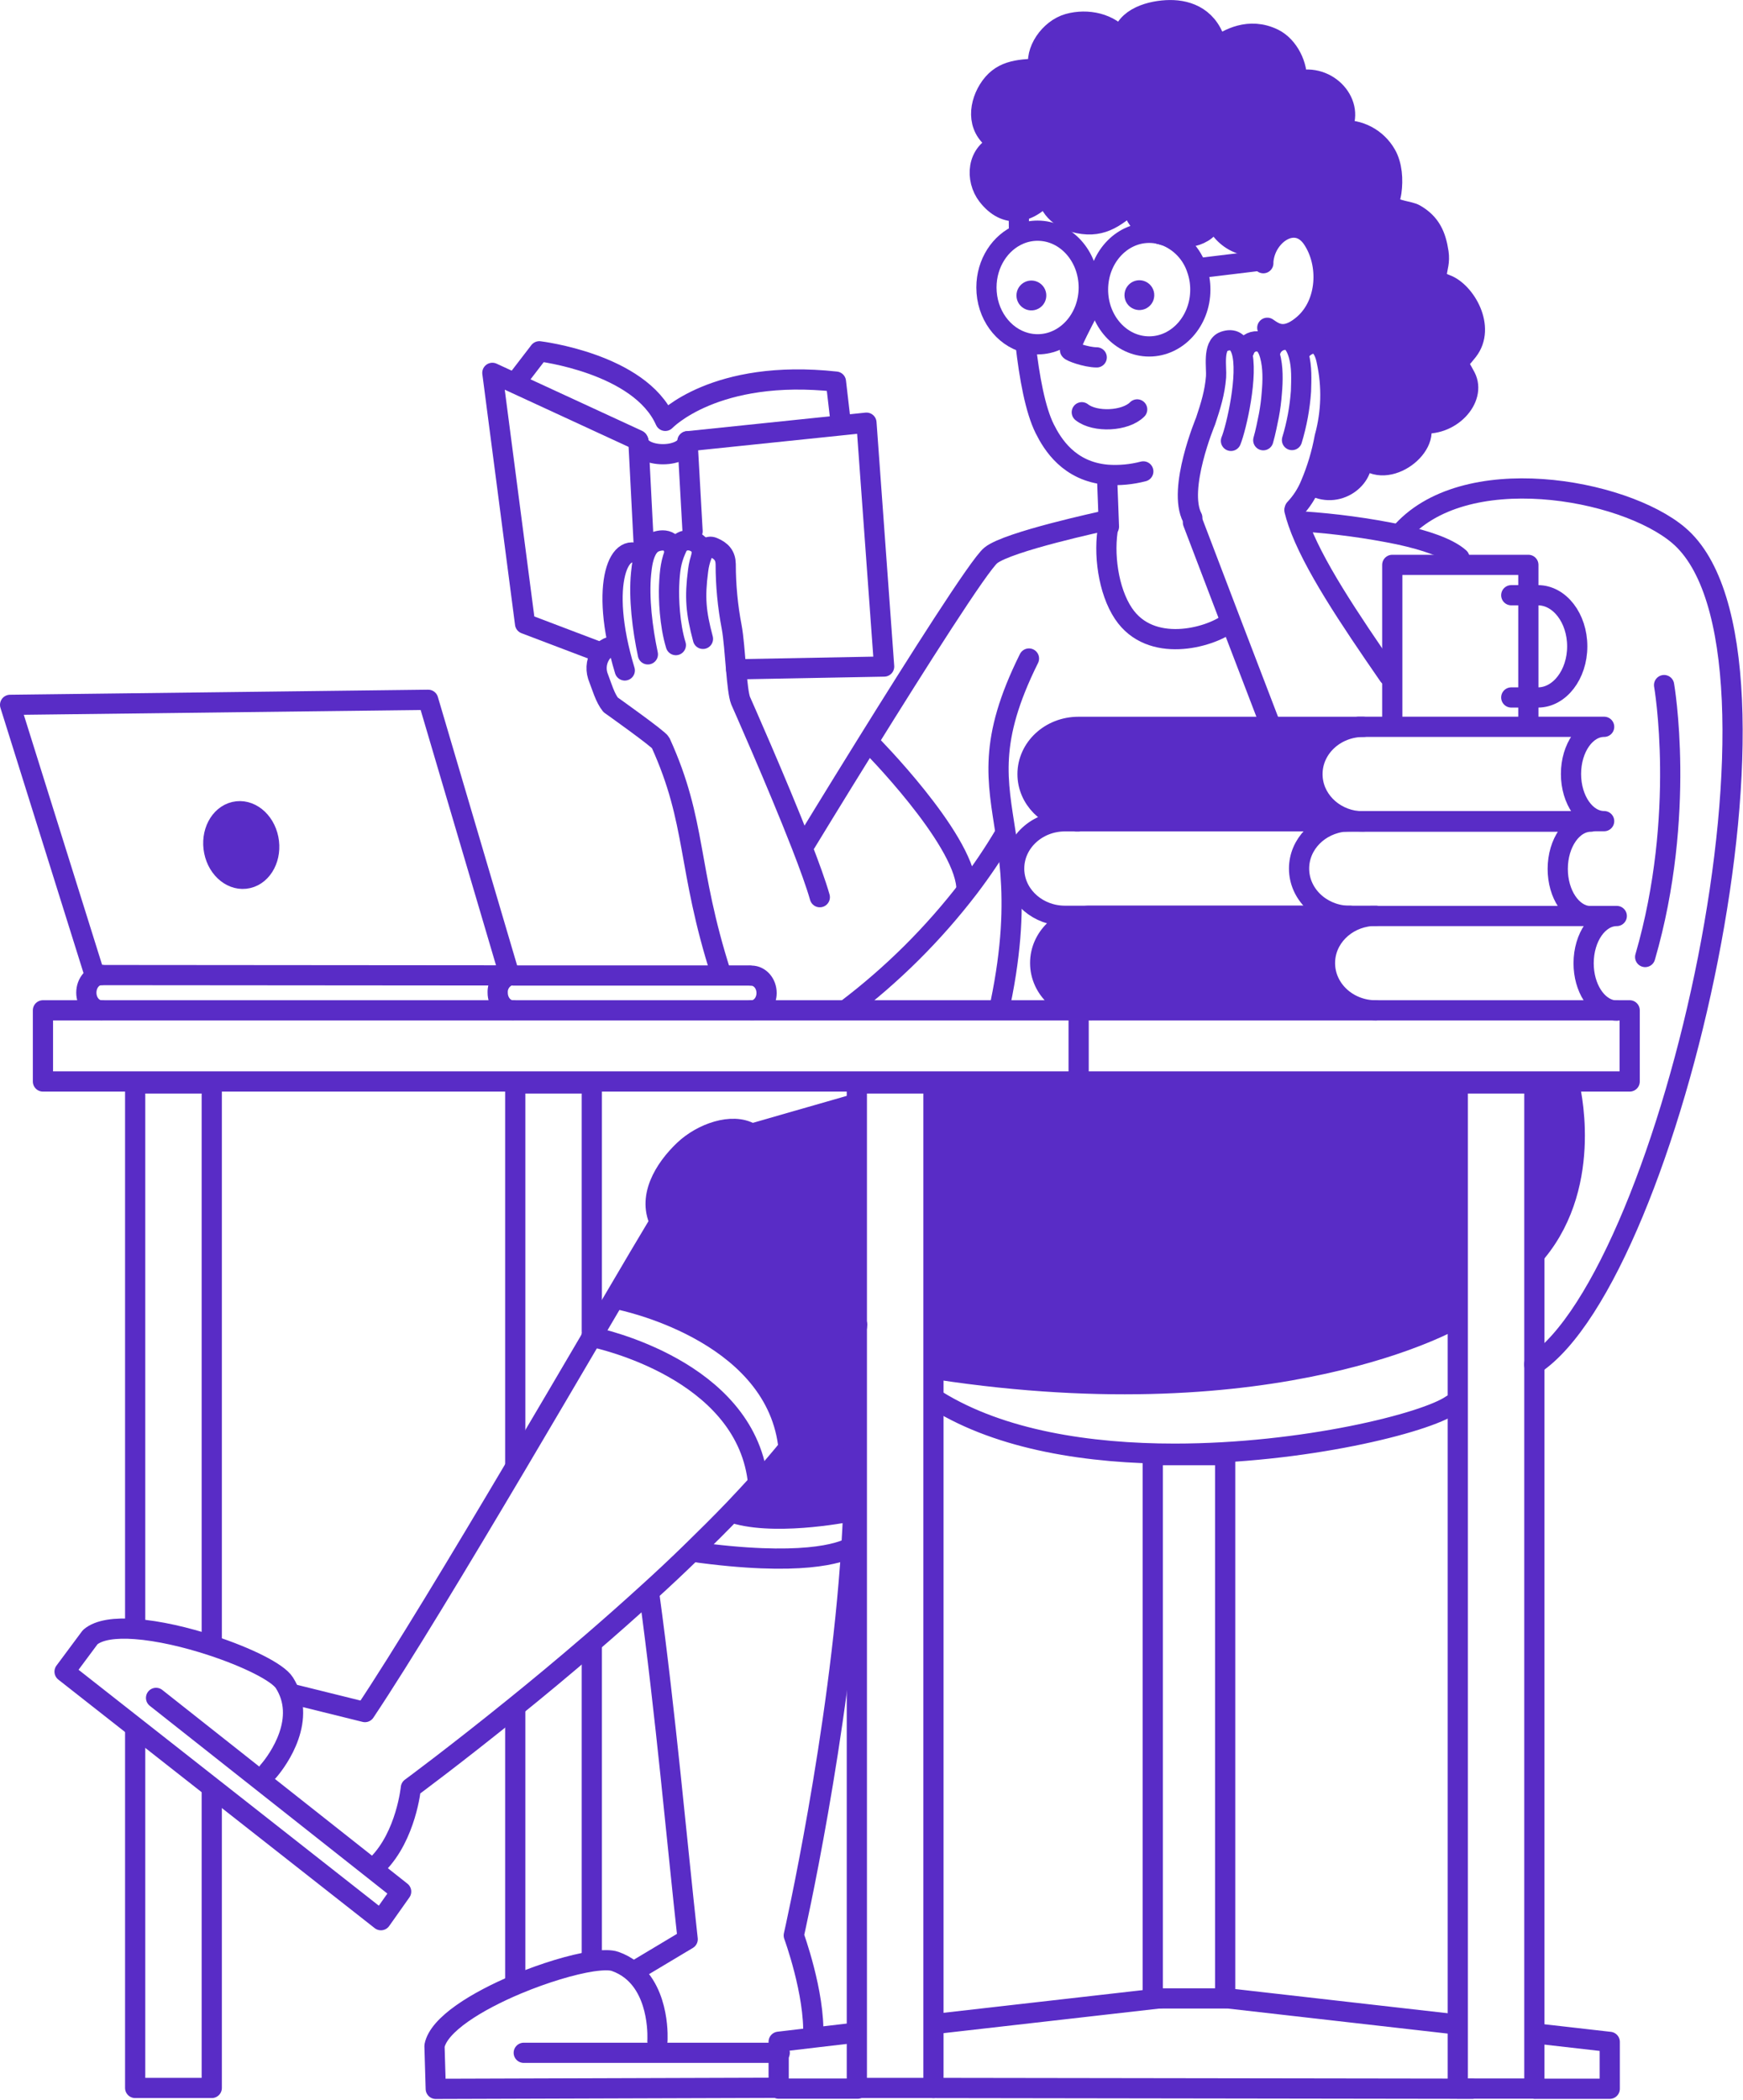 <?xml version="1.0" encoding="UTF-8"?> <svg xmlns="http://www.w3.org/2000/svg" width="690" height="831" viewBox="0 0 690 831" fill="none"> <path d="M106.25 331.881C107.72 339.141 104.1 346.151 98.17 347.541C92.24 348.931 86.23 344.181 84.76 336.921C83.29 329.661 86.91 322.651 92.84 321.261C98.77 319.871 104.78 324.621 106.25 331.881Z" fill="#592CC6"></path> <path d="M508.35 132.191C510.48 132.081 513.07 131.041 516.26 128.191C525.52 120.001 526.26 104.441 519.66 94.561C514.94 87.461 507.5 89.561 503.29 95.151L502.96 94.891C492.88 101.401 481.83 92.721 480.67 85.061C479.43 93.371 469.55 95.361 461.1 93.151C460.515 92.938 459.917 92.761 459.31 92.621C459.281 92.612 459.25 92.612 459.22 92.621C452.88 90.421 447.85 85.811 448.82 79.771C441.17 86.571 435.47 90.701 425.17 87.891C418.83 86.161 413.05 79.951 415.83 74.791C411.73 80.161 407.29 83.081 403 83.521C398.71 83.961 394.49 81.921 390.94 77.321C386.13 71.071 386.5 60.261 395.94 56.841C386.51 51.761 387.27 42.171 391.35 35.511C396.04 27.851 402.72 27.511 411.35 27.081C409.42 20.411 415.44 11.511 423 9.381C430.56 7.251 439.52 9.131 444.24 15.461C445.24 6.751 456.05 4.071 463.14 4.001C470.71 3.931 478.98 7.141 481.64 18.221L481.73 18.591C486.11 15.391 494.58 10.591 504.25 15.321C510.31 18.321 513.89 26.181 513.36 32.051C525.81 28.671 536.98 41.231 530.78 51.571C534.356 51.293 537.938 52.033 541.11 53.706C544.283 55.378 546.918 57.914 548.71 61.021C551.23 65.331 551.54 71.221 550.87 75.961C550.54 78.301 549.66 79.721 550.8 81.301C552.21 83.251 558.05 83.541 560.19 84.761C566.4 88.291 568.53 93.241 569.53 99.941C570.6 107.091 565.63 110.081 572.53 112.611C580.12 115.391 588.37 129.471 581.16 138.781C576.4 144.931 576.5 141.991 580.22 149.131C584.71 157.741 574.06 169.291 561.99 167.391C566.99 177.051 547.65 191.391 538.74 179.781C541.53 188.071 530.59 197.781 519.97 192.341L518.87 191.841C521.432 185.825 523.317 179.543 524.49 173.111C527.192 163.292 527.474 152.963 525.31 143.011C524.82 140.491 523.63 136.321 520.31 136.011C518.17 135.781 514.82 138.101 514.61 140.011L514.04 140.071C513.3 137.691 511.89 134.531 509.24 134.551C509.044 134.541 508.847 134.541 508.65 134.551L508.35 132.191Z" fill="#592CC6"></path> <path d="M539.7 287.641C528.58 287.641 519.56 296.021 519.56 306.351C519.56 315.991 527.4 323.931 537.47 324.951C538.211 325.031 538.955 325.071 539.7 325.071V325.071H532.5C533.14 325.011 533.8 324.981 534.5 324.981H424.92C414.7 324.081 406.7 316.081 406.7 306.351C406.7 296.021 415.7 287.641 426.85 287.641H539.7Z" fill="#592CC6"></path> <path d="M542.74 362.471C532.54 363.381 524.56 371.361 524.56 381.091C524.56 391.431 533.56 399.811 544.7 399.811H431.92C420.79 399.811 411.77 391.431 411.77 381.091C411.77 371.091 420.17 362.971 430.77 362.411H534.26C533.93 362.411 533.61 362.411 533.26 362.411H544.67C544.04 362.381 543.39 362.411 542.74 362.471Z" fill="#592CC6"></path> <path d="M621.17 428.931V427.931H607.41V495.381H608.34C631.34 467.601 621.17 428.931 621.17 428.931Z" fill="#592CC6"></path> <path d="M298.84 448.271L297.09 448.371C289.89 444.281 277.96 448.321 270.74 455.191C263.06 462.501 255.81 474.041 261.68 484.571L260 485.571C256.33 491.641 250.58 501.381 243.51 513.421L245 514.301C245 514.301 306 526.161 312 571.551L312.83 572.221C309.12 576.821 305.12 581.491 300.9 586.221C297.566 589.888 294.136 593.578 290.61 597.291L292.13 599.291C309.63 603.791 337.28 598.041 337.28 598.041H337.76C337.59 602.731 337.34 607.481 337.03 612.241C337.557 611.966 338.05 611.63 338.5 611.241H339.2V437.241H337.2L298.84 448.271Z" fill="#592CC6"></path> <path d="M369.52 427.98V541.891H371C506.27 562.561 576 521.891 576 521.891H577.09V428.74H607.41V427.98H369.52V427.98Z" fill="#592CC6"></path> <path d="M452.67 111.131C453.791 111.453 454.792 112.1 455.546 112.99C456.3 113.881 456.772 114.975 456.905 116.134C457.037 117.293 456.822 118.465 456.288 119.503C455.755 120.54 454.925 121.396 453.905 121.962C452.885 122.528 451.72 122.778 450.557 122.682C449.394 122.586 448.286 122.148 447.373 121.422C446.459 120.696 445.781 119.716 445.425 118.605C445.068 117.494 445.049 116.303 445.37 115.181C445.583 114.436 445.941 113.739 446.423 113.132C446.905 112.525 447.502 112.019 448.18 111.643C448.858 111.267 449.604 111.028 450.374 110.94C451.144 110.852 451.924 110.917 452.67 111.131V111.131Z" fill="#592CC6"></path> <path d="M409.92 111.251C411.043 111.572 412.046 112.22 412.802 113.112C413.557 114.003 414.031 115.099 414.164 116.26C414.297 117.421 414.083 118.595 413.549 119.635C413.015 120.674 412.184 121.532 411.162 122.099C410.141 122.666 408.974 122.918 407.809 122.823C406.644 122.727 405.534 122.288 404.619 121.562C403.703 120.835 403.024 119.853 402.666 118.741C402.309 117.628 402.289 116.435 402.61 115.311C402.823 114.564 403.181 113.867 403.664 113.258C404.146 112.65 404.744 112.143 405.423 111.766C406.102 111.389 406.849 111.149 407.62 111.061C408.392 110.972 409.173 111.037 409.92 111.251Z" fill="#592CC6"></path> <path d="M308.67 812.361H308.25H207.34" stroke="#592CC6" stroke-width="8" stroke-linecap="round" stroke-linejoin="round"></path> <path d="M260.25 807.691C260.25 807.691 261.57 788.831 249.79 779.611C247.895 778.133 245.77 776.978 243.5 776.191C241.66 775.541 238.5 775.601 234.4 776.191C226.53 777.391 215.4 780.741 204.75 785.191C188.7 791.921 173.63 801.191 172 809.631L172.5 826.631L307.92 826.201" stroke="#592CC6" stroke-width="8" stroke-linecap="round" stroke-linejoin="round"></path> <path d="M106.18 700.981C106.18 700.981 119.83 685.981 114.96 670.981C114.382 669.204 113.582 667.507 112.58 665.931C109.95 661.771 97.77 655.771 83.71 651.171C73.71 647.891 62.71 645.321 53.51 644.661C45.66 644.091 39.14 644.921 35.71 647.871L25.56 661.521L54.08 683.921L84.17 707.551L150.8 759.881L158.8 748.561L147.86 739.911L61.779 671.911" stroke="#592CC6" stroke-width="8" stroke-linecap="round" stroke-linejoin="round"></path> <path d="M427 399.82H431.87H544.7H638.69H645.14V427.98H621.17H607.41H427" stroke="#592CC6" stroke-width="8" stroke-linecap="round" stroke-linejoin="round"></path> <path d="M427 427.98H369.52H234.28H83.83H17V399.82H40.18H203.02H298.08H335H396H427V427.98Z" stroke="#592CC6" stroke-width="8" stroke-linecap="round" stroke-linejoin="round"></path> <path d="M83.83 707.931V826.271H53.51V684.601" stroke="#592CC6" stroke-width="8" stroke-linecap="round" stroke-linejoin="round"></path> <path d="M53.51 644.601V428.741H83.83V650.771" stroke="#592CC6" stroke-width="8" stroke-linecap="round" stroke-linejoin="round"></path> <path d="M607.41 428.741V495.431V539.881V804.721V826.521H577.09V801.131V555.931V521.931V428.741H607.41Z" stroke="#592CC6" stroke-width="8" stroke-linecap="round" stroke-linejoin="round"></path> <path d="M234.28 651.271V775.431" stroke="#592CC6" stroke-width="8" stroke-linecap="round" stroke-linejoin="round"></path> <path d="M203.97 579.361V428.741H234.28V526.931" stroke="#592CC6" stroke-width="8" stroke-linecap="round" stroke-linejoin="round"></path> <path d="M203.97 783.431V676.021" stroke="#592CC6" stroke-width="8" stroke-linecap="round" stroke-linejoin="round"></path> <path d="M201.67 385.871L169.5 276.931L4 278.931L37.5 385.871H40.18L201.5 386.001" stroke="#592CC6" stroke-width="8" stroke-linecap="round" stroke-linejoin="round"></path> <path d="M429.58 125.431C429.58 125.431 423.82 136.321 423.58 138.521C423.58 139.021 429.82 141.391 434.16 141.431" stroke="#592CC6" stroke-width="8" stroke-linecap="round" stroke-linejoin="round"></path> <path d="M405.979 136.031C407.489 149.421 409.859 162.241 413.579 169.681C416.579 175.681 423.119 186.591 438.339 187.881C443.134 188.217 447.95 187.768 452.599 186.551" stroke="#592CC6" stroke-width="8" stroke-miterlimit="10" stroke-linecap="round"></path> <path d="M403.33 86.141C403.33 86.141 403.33 87.421 403.38 92.021" stroke="#592CC6" stroke-width="8" stroke-miterlimit="10" stroke-linecap="round"></path> <path d="M481.08 19.041L481.67 18.601C486.05 15.401 494.52 10.601 504.19 15.331C510.25 18.331 513.83 26.191 513.3 32.061C525.75 28.681 536.92 41.241 530.72 51.581C534.296 51.303 537.877 52.043 541.05 53.716C544.223 55.388 546.858 57.924 548.65 61.031C551.17 65.341 551.48 71.231 550.81 75.971C550.48 78.311 549.6 79.731 550.74 81.311C552.15 83.261 557.99 83.551 560.13 84.771C566.34 88.301 568.47 93.251 569.47 99.951C570.54 107.101 565.57 110.091 572.47 112.621C580.06 115.401 588.31 129.481 581.1 138.791C576.34 144.941 576.44 142.001 580.16 149.141C584.65 157.751 574 169.301 561.93 167.401C566.93 177.061 547.59 191.401 538.68 179.791C541.47 188.081 530.53 197.791 519.91 192.351" stroke="#592CC6" stroke-width="8" stroke-linecap="round" stroke-linejoin="round"></path> <path d="M459.31 92.661C459.9 92.861 460.49 93.041 461.1 93.191C469.55 95.401 479.43 93.411 480.67 85.101C481.83 92.761 492.88 101.441 502.96 94.931" stroke="#592CC6" stroke-width="8" stroke-linecap="round" stroke-linejoin="round"></path> <path d="M481.58 18.231C478.92 7.151 470.65 3.941 463.08 4.011C455.99 4.081 445.18 6.761 444.18 15.471C439.46 9.141 430.42 7.291 422.94 9.391C415.46 11.491 409.36 20.391 411.29 27.091C402.71 27.521 396.03 27.861 391.29 35.521C387.21 42.181 386.45 51.771 395.88 56.851C386.45 60.271 386.08 71.081 390.88 77.331C394.43 81.931 398.61 84.001 402.94 83.531C407.27 83.061 411.67 80.171 415.77 74.801C412.99 79.961 418.77 86.171 425.11 87.901C435.41 90.711 441.11 86.581 448.76 79.781C447.76 85.781 452.82 90.431 459.16 92.631" stroke="#592CC6" stroke-width="8" stroke-linecap="round" stroke-linejoin="round"></path> <path d="M438.26 189.011L438.9 205.971L438.98 208.131L438.99 208.441" stroke="#592CC6" stroke-width="8" stroke-linecap="round" stroke-linejoin="round"></path> <path d="M500.11 104.161C500.11 103.921 500.11 103.691 500.11 103.451C500.353 100.456 501.442 97.591 503.25 95.191C507.46 89.581 514.9 87.501 519.62 94.601C526.2 104.481 525.48 120.041 516.22 128.231C513.03 131.041 510.44 132.081 508.31 132.231C505.31 132.401 503.23 130.761 501.68 129.711" stroke="#592CC6" stroke-width="8" stroke-miterlimit="10" stroke-linecap="round"></path> <path d="M487.3 174.471C489.37 169.471 494.37 147.961 491.44 138.791C490.37 135.451 488.25 133.791 484.55 135.101C479.97 136.761 481.68 145.541 481.4 149.101C480.9 155.461 479.23 160.691 477.25 166.641C477.25 166.641 466.01 193.471 472 204.871" stroke="#592CC6" stroke-width="8" stroke-linecap="round" stroke-linejoin="round"></path> <path d="M492.58 138.671C492.919 137.576 493.616 136.627 494.559 135.976C495.502 135.325 496.636 135.01 497.78 135.081C500.04 135.231 501.29 136.801 502.09 138.711C502.351 139.364 502.572 140.032 502.75 140.711C504.02 145.371 503.89 150.711 503.47 155.491C503.256 158.511 502.865 161.517 502.3 164.491C501.77 167.051 501.03 170.981 500.09 174.211" stroke="#592CC6" stroke-width="8" stroke-linecap="round" stroke-linejoin="round"></path> <path d="M503.11 138.461C503.529 137.337 504.267 136.359 505.233 135.649C506.2 134.938 507.353 134.525 508.55 134.461C508.747 134.451 508.944 134.451 509.14 134.461C511.79 134.461 513.2 137.601 513.94 139.981C514.02 140.231 514.09 140.471 514.15 140.691C515.41 145.201 515.15 150.191 515.02 154.851C514.56 161.394 513.366 167.864 511.46 174.141" stroke="#592CC6" stroke-width="8" stroke-linecap="round" stroke-linejoin="round"></path> <path d="M514.51 139.941C514.72 138.071 518.07 135.751 520.21 135.941C523.54 136.291 524.73 140.461 525.21 142.941C527.374 152.893 527.092 163.221 524.39 173.041C523.216 179.473 521.332 185.755 518.77 191.771C517.313 195.317 515.215 198.565 512.58 201.351" stroke="#592CC6" stroke-width="8" stroke-linecap="round" stroke-linejoin="round"></path> <path d="M278.28 252.821C275.49 242.341 274.96 236.481 276.37 225.711C276.622 223.618 277.136 221.565 277.9 219.601C278.84 217.401 280.24 215.761 282.28 216.601C285.66 217.991 287.21 219.921 287.28 223.241C287.283 231.597 288.077 239.934 289.65 248.141C290.39 252.031 290.87 258.771 291.4 264.871C291.88 270.351 292.4 275.321 293.19 277.271C293.19 277.271 307.54 309.541 317.19 334.271C320.41 342.541 323.1 349.971 324.54 355.051" stroke="#592CC6" stroke-width="8" stroke-linecap="round" stroke-linejoin="round"></path> <path d="M277.719 219.55C278.969 214.27 270.499 211.36 268.079 216.47C267.879 216.9 267.689 217.31 267.519 217.72C265.649 222.05 265.139 225.61 264.879 231.81C264.679 236.6 265.029 247.16 267.549 255.29" stroke="#592CC6" stroke-width="8" stroke-linecap="round" stroke-linejoin="round"></path> <path d="M266.79 217.381C265.54 212.091 259.21 213.911 257.62 215.531C257.254 215.884 256.919 216.269 256.62 216.681C254.62 219.571 254.09 223.771 253.78 226.951C252.83 236.691 254.31 248.761 256.47 258.951" stroke="#592CC6" stroke-width="8" stroke-linecap="round" stroke-linejoin="round"></path> <path d="M254.19 220.451C245.53 212.601 236.78 230.451 247.33 265.321" stroke="#592CC6" stroke-width="8" stroke-linecap="round" stroke-linejoin="round"></path> <path d="M241.719 255.921C240.349 256.33 239.136 257.146 238.239 258.261C237.253 259.555 236.593 261.068 236.316 262.671C236.04 264.275 236.154 265.921 236.649 267.471C238.269 271.721 239.509 276.171 241.729 278.921C241.729 278.921 260.839 292.471 261.499 293.921C275.969 325.731 271.839 342.921 285.499 385.591" stroke="#592CC6" stroke-width="8" stroke-linecap="round" stroke-linejoin="round"></path> <path d="M252.52 174.141L204.19 151.831L194.91 147.551L207.86 246.841L237.44 258.071" stroke="#592CC6" stroke-width="8" stroke-linecap="round" stroke-linejoin="round"></path> <path d="M272.14 174.621H272.17H272.18L332.9 168.321L343 167.271L350 263.771L291.43 264.871" stroke="#592CC6" stroke-width="8" stroke-linecap="round" stroke-linejoin="round"></path> <path d="M437.5 206.021C436.65 206.271 399.13 214.251 392.25 219.771C387.65 223.461 362.69 262.871 343.17 294.281C329.81 315.771 319 333.551 319 333.551" stroke="#592CC6" stroke-width="8" stroke-linecap="round" stroke-linejoin="round"></path> <path d="M515.5 206.351C528.443 207.205 541.313 208.943 554.02 211.551C564.02 213.751 573.22 216.751 577.75 220.771" stroke="#592CC6" stroke-width="8" stroke-linecap="round" stroke-linejoin="round"></path> <path d="M512.42 201.891C512.8 203.451 513.28 205.071 513.86 206.751C519.47 223.001 534.17 244.851 549.75 267.391" stroke="#592CC6" stroke-width="8" stroke-linecap="round" stroke-linejoin="round"></path> <path d="M576 521.931C576 521.931 506.27 562.561 371 541.931" stroke="#592CC6" stroke-width="8" stroke-linecap="round" stroke-linejoin="round"></path> <path d="M339.34 524.271C339.34 524.531 339.25 524.801 339.2 525.071C336.85 538.431 326.9 554.801 312.83 572.191C309.12 576.791 305.12 581.461 300.9 586.191C297.567 589.857 294.137 593.547 290.61 597.261C285.25 602.851 279.61 608.441 273.93 613.981C268.25 619.521 262.44 624.981 256.59 630.271C248.92 637.271 241.19 644.091 233.65 650.581C223.08 659.681 212.87 668.141 203.65 675.581C179.9 694.801 162.65 707.5 162.65 707.5C162.65 707.5 160.8 726.4 149.53 737.75" stroke="#592CC6" stroke-width="8" stroke-linecap="round" stroke-linejoin="round"></path> <path d="M297.92 448.891C297.65 448.701 297.37 448.53 297.09 448.37C289.89 444.28 277.96 448.32 270.74 455.19C263.06 462.5 255.81 474.04 261.68 484.57C261.89 484.96 262.12 485.34 262.37 485.72" stroke="#592CC6" stroke-width="8" stroke-linecap="round" stroke-linejoin="round"></path> <path d="M260 485.551C256.33 491.621 250.58 501.361 243.51 513.401L235.22 527.491C234.92 528.011 234.61 528.541 234.29 529.071C225.29 544.401 215 561.911 204.48 579.671C182.17 617.321 158.8 656.101 144.48 677.521L116.2 670.521" stroke="#592CC6" stroke-width="8" stroke-linecap="round" stroke-linejoin="round"></path> <path d="M336 542.271C338.19 558.831 338.56 578.011 337.76 598.041C337.59 602.731 337.339 607.481 337.029 612.241C332.309 686.241 314.229 765.921 314.229 765.921C314.229 765.921 322.639 788.801 321.919 805.861" stroke="#592CC6" stroke-width="8" stroke-linecap="round" stroke-linejoin="round"></path> <path d="M257 630.69C263.5 678.19 268 729.19 272.23 767.42L252.36 779.31" stroke="#592CC6" stroke-width="8" stroke-linecap="round" stroke-linejoin="round"></path> <path d="M298.84 448.271L337.17 437.271" stroke="#592CC6" stroke-width="8" stroke-linecap="round" stroke-linejoin="round"></path> <path d="M371 554.271C396.39 569.951 431.21 575.271 465 575.271C515.92 575.271 564.46 563.111 574.68 555.901" stroke="#592CC6" stroke-width="8" stroke-linecap="round" stroke-linejoin="round"></path> <path d="M607.34 539.931H607.41C661.41 504.111 717.66 256.851 664.5 211.821C642.67 193.321 579.05 181.771 554.05 211.441" stroke="#592CC6" stroke-width="8" stroke-linecap="round" stroke-linejoin="round"></path> <path d="M485 790.841H458.81H456.34V575.841H464.99H485V790.841Z" stroke="#592CC6" stroke-width="8" stroke-linecap="round" stroke-linejoin="round"></path> <path d="M203.25 386.041H285.5H296.5" stroke="#592CC6" stroke-width="8" stroke-linecap="round" stroke-linejoin="round"></path> <path d="M297.469 386.101C300.799 386.101 303.469 389.181 303.469 392.981C303.469 396.541 301.099 399.471 298.049 399.821C297.846 399.836 297.643 399.836 297.439 399.821" stroke="#592CC6" stroke-width="8" stroke-linecap="round" stroke-linejoin="round"></path> <path d="M252.75 174.551V174.861L254.82 215.131" stroke="#592CC6" stroke-width="8" stroke-linecap="round" stroke-linejoin="round"></path> <path d="M274.17 210.241L272.17 174.621C272.07 177.461 267.76 179.751 262.46 179.751C257.16 179.751 253.06 177.571 252.77 174.831" stroke="#592CC6" stroke-width="8" stroke-linecap="round" stroke-linejoin="round"></path> <path d="M332.67 166.1L330.92 151.02C283 145.77 263.36 166.551 263.36 166.551C253.28 143.741 213.5 139.021 213.5 139.021L205 150.081" stroke="#592CC6" stroke-width="8" stroke-linecap="round" stroke-linejoin="round"></path> <path d="M40.18 399.82C36.86 399.82 34.18 396.7 34.18 392.82C34.18 388.94 36.88 385.82 40.18 385.82" stroke="#592CC6" stroke-width="8" stroke-linecap="round" stroke-linejoin="round"></path> <path d="M203.02 399.821C199.69 399.821 197.02 396.701 197.02 392.821C196.956 391.359 197.363 389.914 198.18 388.699C198.997 387.484 200.182 386.563 201.56 386.071L201.75 386.011H201.83C202.23 385.919 202.64 385.872 203.05 385.871" stroke="#592CC6" stroke-width="8" stroke-linecap="round" stroke-linejoin="round"></path> <path d="M407.34 260.601C391.07 293.321 394.91 308.771 398.16 330.201C398.88 334.921 399.57 339.941 400.01 345.491C401.01 358.631 400.69 374.791 396.01 397.271" stroke="#592CC6" stroke-width="8" stroke-linecap="round" stroke-linejoin="round"></path> <path d="M335 399.551C353.231 385.754 369.521 369.566 383.43 351.421C388.581 344.662 393.335 337.61 397.67 330.301" stroke="#592CC6" stroke-width="8" stroke-linecap="round" stroke-linejoin="round"></path> <path d="M472.25 206.771C472.25 206.771 478.62 223.511 487.34 246.321C492 258.521 497.34 272.471 502.75 286.521" stroke="#592CC6" stroke-width="8" stroke-linecap="round" stroke-linejoin="round"></path> <path d="M438.78 208.141C436.69 218.901 438.71 233.771 444.73 242.771C455.51 258.891 478.73 252.351 486.17 246.771" stroke="#592CC6" stroke-width="8" stroke-linecap="round" stroke-linejoin="round"></path> <path d="M473.82 106.551C474.723 109.145 475.18 111.874 475.17 114.621C475.17 127.031 466.11 137.101 454.92 137.101C443.73 137.101 434.67 127.031 434.67 114.621C434.67 102.211 443.74 92.141 454.92 92.141C456.369 92.137 457.812 92.308 459.22 92.651C459.249 92.642 459.281 92.642 459.31 92.651C459.917 92.791 460.515 92.968 461.1 93.181C464.087 94.313 466.781 96.102 468.983 98.417C471.185 100.731 472.838 103.511 473.82 106.551V106.551Z" stroke="#592CC6" stroke-width="8" stroke-linecap="round" stroke-linejoin="round"></path> <path d="M403.68 92.701C405.921 91.77 408.323 91.291 410.75 91.291C421.94 91.291 431 101.351 431 113.771C431 126.191 421.92 136.251 410.75 136.251C409.173 136.252 407.603 136.047 406.08 135.641C397.15 133.311 390.5 124.401 390.5 113.771C390.5 104.111 395.98 95.881 403.68 92.701Z" stroke="#592CC6" stroke-width="8" stroke-linecap="round" stroke-linejoin="round"></path> <path d="M475.25 106.021L498 103.271" stroke="#592CC6" stroke-width="8" stroke-linecap="round" stroke-linejoin="round"></path> <path d="M428.25 163.141C433.5 167.281 445.5 166.741 450.17 162.021" stroke="#592CC6" stroke-width="8" stroke-linecap="round" stroke-linejoin="round"></path> <path d="M431.92 399.811C420.79 399.811 411.77 391.431 411.77 381.091C411.77 371.091 420.17 362.971 430.77 362.411H431.94H544.7C544.04 362.411 543.39 362.411 542.7 362.501C532.5 363.411 524.52 371.391 524.52 381.121C524.52 391.461 533.52 399.841 544.66 399.841" stroke="#592CC6" stroke-width="8" stroke-linecap="round" stroke-linejoin="round"></path> <path d="M640.03 399.921C639.582 399.923 639.134 399.89 638.69 399.821C632.07 398.821 626.91 390.891 626.91 381.201C626.91 370.861 632.78 362.491 640.03 362.491H542.74" stroke="#592CC6" stroke-width="8" stroke-linecap="round" stroke-linejoin="round"></path> <path d="M534.26 362.411C533.93 362.411 533.61 362.411 533.26 362.411C522.68 361.851 514.26 353.701 514.26 343.721C514.26 334.001 522.26 326.011 532.45 325.101C533.09 325.041 533.75 325.011 534.45 325.011H421.62C410.5 325.011 401.479 333.391 401.479 343.721C401.479 344.291 401.48 344.851 401.56 345.411C402.48 354.961 411.11 362.411 421.62 362.411H534.459" stroke="#592CC6" stroke-width="8" stroke-linecap="round" stroke-linejoin="round"></path> <path d="M629.79 362.55H629.04C622.14 361.99 616.66 353.84 616.66 343.86C616.66 333.53 622.54 325.15 629.79 325.15H532.5" stroke="#592CC6" stroke-width="8" stroke-linecap="round" stroke-linejoin="round"></path> <path d="M426.92 325.071C426.27 325.071 425.63 325.071 424.99 324.981C414.77 324.081 406.77 316.081 406.77 306.351C406.77 296.021 415.77 287.641 426.92 287.641H539.7C528.58 287.641 519.56 296.021 519.56 306.351C519.56 315.991 527.4 323.931 537.47 324.951C538.21 325.031 538.955 325.071 539.7 325.071" stroke="#592CC6" stroke-width="8" stroke-linecap="round" stroke-linejoin="round"></path> <path d="M537.74 287.621H635.03C627.78 287.621 621.91 295.971 621.91 306.281C621.91 316.591 627.78 324.951 635.03 324.951H526.03" stroke="#592CC6" stroke-width="8" stroke-linecap="round" stroke-linejoin="round"></path> <path d="M551.16 286.321V267.391V223.541H577.75H605.03V235.541V276.001V284.991" stroke="#592CC6" stroke-width="8" stroke-linecap="round" stroke-linejoin="round"></path> <path d="M598.26 235.551H608.82C617.41 235.551 624.38 244.611 624.38 255.781C624.38 266.951 617.38 276.011 608.82 276.011H598.26" stroke="#592CC6" stroke-width="8" stroke-linecap="round" stroke-linejoin="round"></path> <path d="M658.76 271.11C658.76 271.11 667.69 322.17 651.27 378.72" stroke="#592CC6" stroke-width="8" stroke-linecap="round" stroke-linejoin="round"></path> <path d="M608.12 804.721L637.25 808.041V826.591H607.75" stroke="#592CC6" stroke-width="8" stroke-linecap="round" stroke-linejoin="round"></path> <path d="M486.25 790.841L576.62 801.131" stroke="#592CC6" stroke-width="8" stroke-linecap="round" stroke-linejoin="round"></path> <path d="M338.5 804.431L321.98 806.371L308.25 807.991V812.361V826.261V826.541H339.2H339.5" stroke="#592CC6" stroke-width="8" stroke-linecap="round" stroke-linejoin="round"></path> <path d="M459.25 790.791L458.81 790.841L369.96 800.961" stroke="#592CC6" stroke-width="8" stroke-linecap="round" stroke-linejoin="round"></path> <path d="M369.52 826.271L577.09 826.571L582.75 826.581" stroke="#592CC6" stroke-width="8" stroke-linecap="round" stroke-linejoin="round"></path> <path d="M245 514.271C245 514.271 306 526.131 312 571.521" stroke="#592CC6" stroke-width="8" stroke-linecap="round" stroke-linejoin="round"></path> <path d="M234.09 529.021H234.29C238.05 529.801 294.18 542.131 299.92 585.231" stroke="#592CC6" stroke-width="8" stroke-linecap="round" stroke-linejoin="round"></path> <path d="M337.28 598.021C337.28 598.021 309.63 603.771 292.13 599.271" stroke="#592CC6" stroke-width="8" stroke-linecap="round" stroke-linejoin="round"></path> <path d="M338.5 611.271C338.051 611.66 337.557 611.995 337.03 612.271C332.67 614.621 317.26 620.091 274.03 614.051" stroke="#592CC6" stroke-width="8" stroke-linecap="round" stroke-linejoin="round"></path> <path d="M106.25 331.881C107.72 339.141 104.1 346.151 98.17 347.541C92.24 348.931 86.23 344.181 84.76 336.921C83.29 329.661 86.91 322.651 92.84 321.261C98.77 319.871 104.78 324.621 106.25 331.881Z" stroke="#592CC6" stroke-width="8" stroke-linecap="round" stroke-linejoin="round"></path> <path d="M621.17 428.931C621.17 428.931 631.34 467.601 608.34 495.431" stroke="#592CC6" stroke-width="8" stroke-linecap="round" stroke-linejoin="round"></path> <path d="M344.55 294.391C344.55 294.391 380.94 331.091 382.55 350.721" stroke="#592CC6" stroke-width="8" stroke-linecap="round" stroke-linejoin="round"></path> <path d="M369.52 428.741V541.891V554.271V800.961V826.271H339.2V804.431V611.271V525.071V437.271V428.741H369.52Z" stroke="#592CC6" stroke-width="8" stroke-linecap="round" stroke-linejoin="round"></path> </svg> 